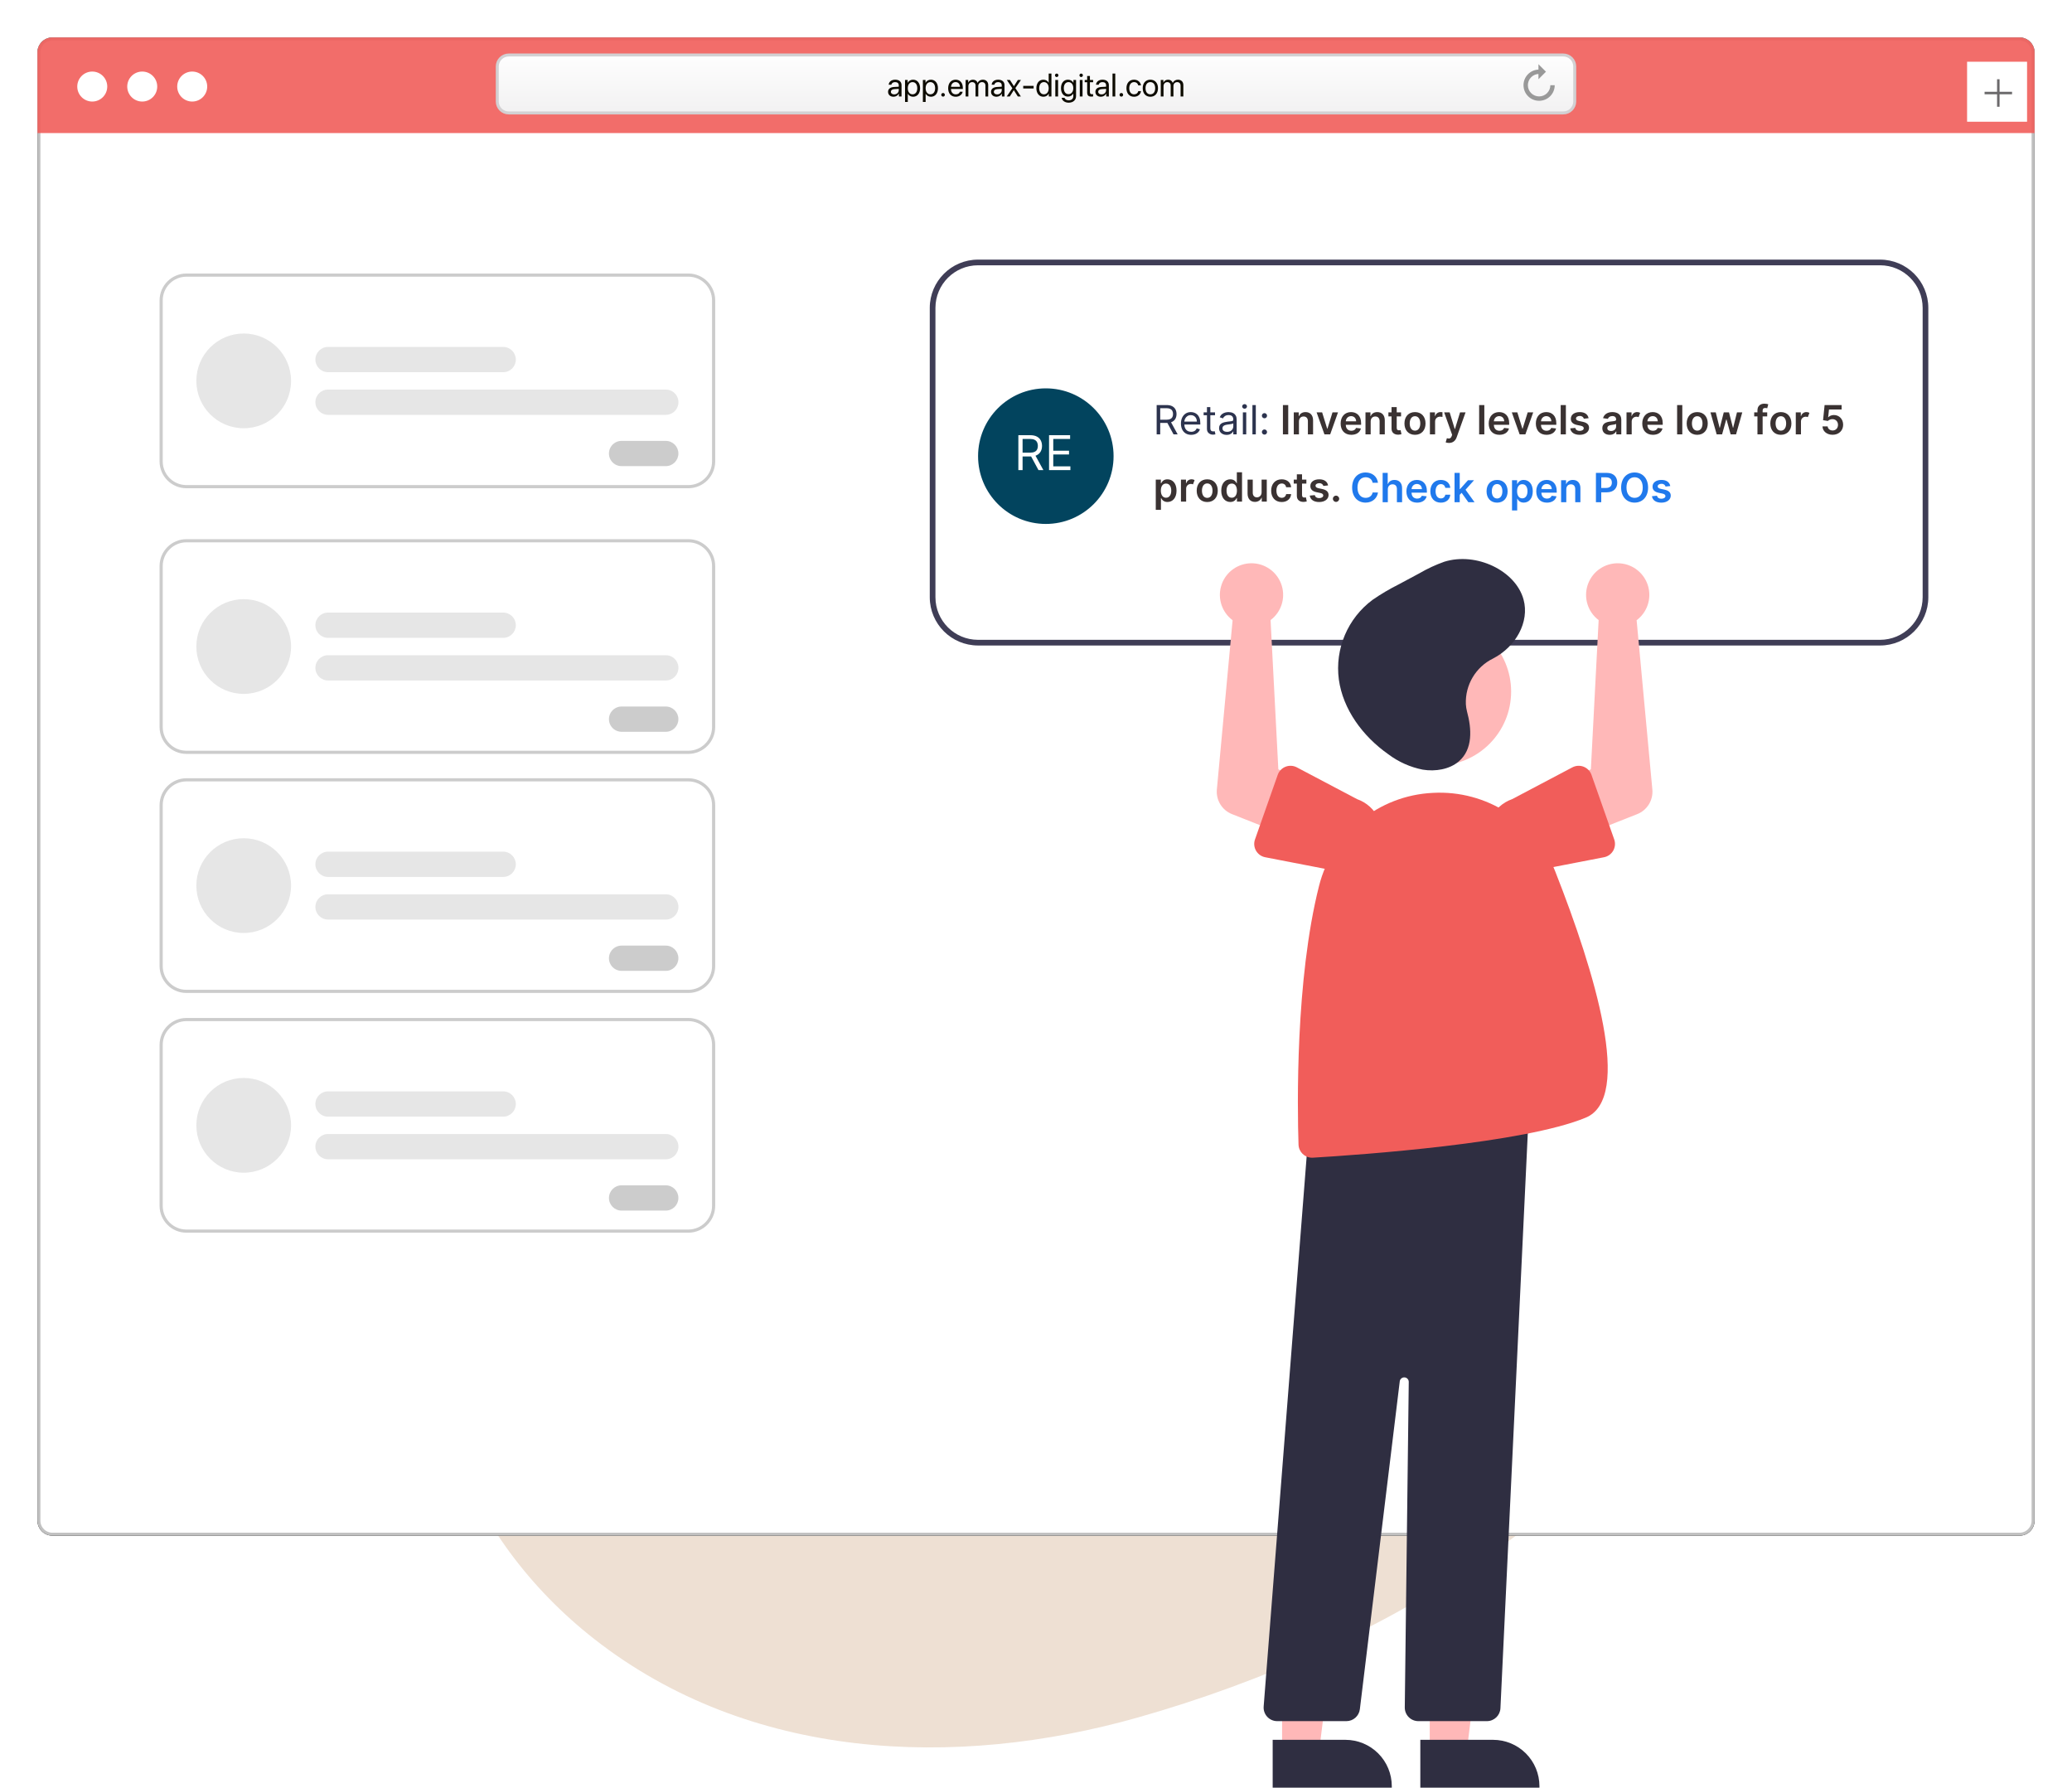 <?xml version="1.0" encoding="UTF-8"?>
<svg width="830px" height="716px" viewBox="0 0 830 716" version="1.1" xmlns="http://www.w3.org/2000/svg" xmlns:xlink="http://www.w3.org/1999/xlink">
    <title>illustration_tailormade</title>
    <defs>
        <path d="M6.006,0 L793.994,0 C797.311,6.0370087e-14 800,2.689 800,6.006 L800,594.059 C800,597.376 797.311,600.065 793.994,600.065 L6.006,600.065 C2.689,600.065 4.06213648e-16,597.376 0,594.059 L0,6.006 C-4.06213648e-16,2.689 2.689,-2.78857948e-16 6.006,0 Z" id="path-1"></path>
        <filter x="-2.8%" y="-3.7%" width="105.6%" height="107.5%" filterUnits="objectBoundingBox" id="filter-2">
            <feMorphology radius="1" operator="dilate" in="SourceAlpha" result="shadowSpreadOuter1"></feMorphology>
            <feOffset dx="0" dy="0" in="shadowSpreadOuter1" result="shadowOffsetOuter1"></feOffset>
            <feGaussianBlur stdDeviation="6.5" in="shadowOffsetOuter1" result="shadowBlurOuter1"></feGaussianBlur>
            <feComposite in="shadowBlurOuter1" in2="SourceAlpha" operator="out" result="shadowBlurOuter1"></feComposite>
            <feColorMatrix values="0 0 0 0 0.248   0 0 0 0 0.248   0 0 0 0 0.248  0 0 0 0.234 0" type="matrix" in="shadowBlurOuter1"></feColorMatrix>
        </filter>
        <linearGradient x1="50%" y1="0%" x2="50%" y2="100%" id="linearGradient-3">
            <stop stop-color="#FEFEFE" offset="0%"></stop>
            <stop stop-color="#F2F1F2" offset="100%"></stop>
        </linearGradient>
        <path d="M4.004,0 L426.421,0 C428.633,-3.18310192e-14 430.425,1.793 430.425,4.004 L430.425,18.018 C430.425,20.229 428.633,22.022 426.421,22.022 L4.004,22.022 C1.793,22.022 -1.50554774e-15,20.229 0,18.018 L0,4.004 C-2.70809098e-16,1.793 1.793,4.06213648e-16 4.004,0 Z" id="path-4"></path>
        <filter x="-0.3%" y="-5.4%" width="100.6%" height="110.8%" filterUnits="objectBoundingBox" id="filter-5">
            <feMorphology radius="1.187" operator="dilate" in="SourceAlpha" result="shadowSpreadOuter1"></feMorphology>
            <feOffset dx="0" dy="0" in="shadowSpreadOuter1" result="shadowOffsetOuter1"></feOffset>
            <feComposite in="shadowOffsetOuter1" in2="SourceAlpha" operator="out" result="shadowOffsetOuter1"></feComposite>
            <feColorMatrix values="0 0 0 0 0.651   0 0 0 0 0.643   0 0 0 0 0.651  0 0 0 1 0" type="matrix" in="shadowOffsetOuter1"></feColorMatrix>
        </filter>
    </defs>
    <g id="Page-1" stroke="none" stroke-width="1" fill="none" fill-rule="evenodd">
        <g id="illustration_tailormade" transform="translate(15, 15)">
            <path d="M652.893,282.731 C709.677,327.778 703.685,420.996 683.738,480.13 C649.208,582.498 539.543,644.91 440.844,672.872 C367.313,693.704 285.012,689.923 223.136,641.525 C170.903,600.67 145.66,536.043 162.76,471.262 C177.613,414.994 193.527,291.121 337.595,291.121 C481.663,291.121 556.482,206.246 652.893,282.731 Z" id="Fill-10-Copy-2" fill="#EEE0D3"></path>
            <g id="Browser-BG">
                <use fill="black" fill-opacity="1" filter="url(#filter-2)" xlink:href="#path-1"></use>
                <path stroke="#C1C1C1" stroke-width="1.187" d="M793.994,0.593 C795.489,0.593 796.842,1.199 797.821,2.179 C798.801,3.158 799.407,4.511 799.407,6.006 L799.407,6.006 L799.407,594.059 C799.407,595.554 798.801,596.907 797.821,597.887 C796.842,598.866 795.489,599.472 793.994,599.472 L793.994,599.472 L6.006,599.472 C4.511,599.472 3.158,598.866 2.179,597.887 C1.199,596.907 0.593,595.554 0.593,594.059 L0.593,594.059 L0.593,6.006 C0.593,4.511 1.199,3.158 2.179,2.179 C3.158,1.199 4.511,0.593 6.006,0.593 L6.006,0.593 Z" stroke-linejoin="square" fill="#FFFFFF" fill-rule="evenodd"></path>
            </g>
            <g id="Menu">
                <path d="M6.006,0 L793.994,0 C797.311,-6.09320471e-16 800,2.689 800,6.006 L800,38.298 L800,38.298 L0,38.298 L0,6.006 C-4.06213648e-16,2.689 2.689,6.09320471e-16 6.006,0 Z" id="Address-Bar-BG" fill="#F15D5A" opacity="0.896"></path>
                <rect id="New-Tab-BG" fill="#FFFFFF" x="772.973" y="9.725" width="24.024" height="24.024"></rect>
                <path d="M784.985,16.749 L785.986,16.749 L785.986,21.754 L790.991,21.754 L790.991,22.755 L785.986,22.755 L785.986,27.76 L784.985,27.76 L784.985,22.755 L779.98,22.755 L779.98,21.754 C783.32,21.722 784.989,21.722 784.985,21.754 C784.984,21.755 784.984,20.087 784.985,16.749 Z" id="New-Tab-Icon" fill="#6B696B"></path>
                <g id="Address-Bar" transform="translate(184.787, 7.621)">
                    <g id="Address-Bar-BG">
                        <use fill="black" fill-opacity="1" filter="url(#filter-5)" xlink:href="#path-4"></use>
                        <path stroke="#D2D0D2" stroke-width="1.187" d="M426.421,-0.593 C427.691,-0.593 428.84,-0.079 429.672,0.753 C430.504,1.585 431.019,2.734 431.019,4.004 L431.019,4.004 L431.019,18.018 C431.019,19.287 430.504,20.437 429.672,21.269 C428.84,22.101 427.691,22.615 426.421,22.615 L426.421,22.615 L4.004,22.615 C2.734,22.615 1.585,22.101 0.753,21.269 C-0.079,20.437 -0.593,19.287 -0.593,18.018 L-0.593,18.018 L-0.593,4.004 C-0.593,2.734 -0.079,1.585 0.753,0.753 C1.585,-0.079 2.734,-0.593 4.004,-0.593 L4.004,-0.593 Z" fill="url(#linearGradient-3)" fill-rule="evenodd"></path>
                    </g>
                    <path d="M158.151,16.13 C159.041,16.13 159.879,15.635 160.273,14.878 L160.299,14.878 L160.299,16.016 L161.347,16.016 L161.347,11.447 C161.347,10.132 160.369,9.293 158.818,9.293 C157.255,9.293 156.277,10.17 156.2,11.314 L157.268,11.314 C157.408,10.666 157.941,10.266 158.793,10.266 C159.708,10.266 160.242,10.748 160.242,11.555 L160.242,12.108 L158.348,12.216 C156.823,12.305 155.953,13.017 155.953,14.148 C155.953,15.336 156.836,16.13 158.151,16.13 Z M158.399,15.19 C157.605,15.19 157.077,14.777 157.077,14.148 C157.077,13.525 157.586,13.131 158.475,13.074 L160.242,12.966 L160.242,13.506 C160.242,14.459 159.441,15.19 158.399,15.19 Z M163.857,18.221 L163.857,14.942 L163.882,14.942 C164.276,15.666 165.039,16.13 165.986,16.13 C167.65,16.13 168.788,14.783 168.788,12.712 C168.788,10.64 167.644,9.293 165.96,9.293 C165.001,9.293 164.232,9.783 163.825,10.526 L163.8,10.526 L163.8,9.408 L162.751,9.408 L162.751,18.221 L163.857,18.221 Z M165.744,15.158 C164.613,15.158 163.851,14.186 163.851,12.712 C163.851,11.244 164.613,10.266 165.744,10.266 C166.92,10.266 167.657,11.219 167.657,12.712 C167.657,14.211 166.92,15.158 165.744,15.158 Z M171.005,18.221 L171.005,14.942 L171.031,14.942 C171.425,15.666 172.187,16.13 173.134,16.13 C174.798,16.13 175.936,14.783 175.936,12.712 C175.936,10.64 174.792,9.293 173.108,9.293 C172.149,9.293 171.38,9.783 170.973,10.526 L170.948,10.526 L170.948,9.408 L169.9,9.408 L169.9,18.221 L171.005,18.221 Z M172.892,15.158 C171.761,15.158 170.999,14.186 170.999,12.712 C170.999,11.244 171.761,10.266 172.892,10.266 C174.068,10.266 174.805,11.219 174.805,12.712 C174.805,14.211 174.068,15.158 172.892,15.158 Z M177.982,16.079 C178.388,16.079 178.706,15.762 178.706,15.355 C178.706,14.948 178.388,14.631 177.982,14.631 C177.575,14.631 177.257,14.948 177.257,15.355 C177.257,15.762 177.575,16.079 177.982,16.079 Z M183.071,16.13 C184.514,16.13 185.632,15.279 185.823,14.122 L184.736,14.122 C184.552,14.745 183.935,15.171 183.097,15.171 C181.909,15.171 181.165,14.338 181.165,13.074 L181.165,13.01 L185.905,13.01 L185.905,12.591 C185.905,10.59 184.806,9.293 183.02,9.293 C181.197,9.293 180.028,10.685 180.028,12.737 C180.028,14.815 181.178,16.13 183.071,16.13 Z M184.761,12.146 L181.171,12.146 C181.241,11.047 181.966,10.253 183.001,10.253 C184.043,10.253 184.736,11.041 184.761,12.146 Z M188.123,16.016 L188.123,11.873 C188.123,10.958 188.758,10.272 189.635,10.272 C190.455,10.272 190.988,10.793 190.988,11.587 L190.988,16.016 L192.094,16.016 L192.094,11.816 C192.094,10.92 192.71,10.272 193.587,10.272 C194.458,10.272 194.959,10.806 194.959,11.708 L194.959,16.016 L196.065,16.016 L196.065,11.454 C196.065,10.145 195.22,9.293 193.911,9.293 C192.983,9.293 192.208,9.764 191.84,10.551 L191.814,10.551 C191.528,9.751 190.861,9.293 189.959,9.293 C189.069,9.293 188.396,9.764 188.085,10.462 L188.059,10.462 L188.059,9.408 L187.017,9.408 L187.017,16.016 L188.123,16.016 Z M199.401,16.13 C200.29,16.13 201.129,15.635 201.523,14.878 L201.549,14.878 L201.549,16.016 L202.597,16.016 L202.597,11.447 C202.597,10.132 201.618,9.293 200.068,9.293 C198.505,9.293 197.526,10.17 197.45,11.314 L198.518,11.314 C198.657,10.666 199.191,10.266 200.043,10.266 C200.958,10.266 201.491,10.748 201.491,11.555 L201.491,12.108 L199.598,12.216 C198.073,12.305 197.202,13.017 197.202,14.148 C197.202,15.336 198.086,16.13 199.401,16.13 Z M199.649,15.19 C198.854,15.19 198.327,14.777 198.327,14.148 C198.327,13.525 198.835,13.131 199.725,13.074 L201.491,12.966 L201.491,13.506 C201.491,14.459 200.691,15.19 199.649,15.19 Z M204.719,16.016 L206.314,13.5 L206.339,13.5 L207.922,16.016 L209.148,16.016 L206.949,12.667 L209.18,9.408 L207.947,9.408 L206.378,11.886 L206.352,11.886 L204.764,9.408 L203.531,9.408 L205.742,12.712 L203.493,16.016 L204.719,16.016 Z M214.263,12.813 L214.263,11.784 L210.095,11.784 L210.095,12.813 L214.263,12.813 Z M218.189,16.13 C219.143,16.13 219.899,15.66 220.324,14.898 L220.343,14.898 L220.343,16.016 L221.398,16.016 L221.398,6.847 L220.293,6.847 L220.293,10.482 L220.267,10.482 C219.873,9.757 219.111,9.293 218.164,9.293 C216.499,9.293 215.362,10.64 215.362,12.712 C215.362,14.783 216.506,16.13 218.189,16.13 Z M218.399,15.158 C217.23,15.158 216.493,14.211 216.493,12.712 C216.493,11.219 217.23,10.266 218.399,10.266 C219.537,10.266 220.299,11.238 220.299,12.712 C220.299,14.192 219.537,15.158 218.399,15.158 Z M223.501,8.232 C223.889,8.232 224.194,7.921 224.194,7.54 C224.194,7.152 223.889,6.847 223.501,6.847 C223.12,6.847 222.809,7.152 222.809,7.54 C222.809,7.921 223.12,8.232 223.501,8.232 Z M224.054,16.016 L224.054,9.408 L222.949,9.408 L222.949,16.016 L224.054,16.016 Z M228.273,18.507 C230.097,18.507 231.26,17.458 231.26,15.882 L231.26,9.408 L230.205,9.408 L230.205,10.52 L230.186,10.52 C229.747,9.751 228.972,9.293 228.038,9.293 C226.329,9.293 225.223,10.615 225.223,12.686 C225.223,14.739 226.329,16.067 228.013,16.067 C228.94,16.067 229.722,15.596 230.129,14.878 L230.154,14.878 L230.154,15.921 C230.154,16.905 229.461,17.566 228.318,17.566 C227.492,17.566 226.837,17.166 226.621,16.562 L225.484,16.562 C225.668,17.687 226.818,18.507 228.273,18.507 Z M228.235,15.095 C227.098,15.095 226.354,14.167 226.354,12.686 C226.354,11.206 227.098,10.266 228.235,10.266 C229.385,10.266 230.154,11.231 230.154,12.686 C230.154,14.141 229.385,15.095 228.235,15.095 Z M233.305,8.232 C233.693,8.232 233.998,7.921 233.998,7.54 C233.998,7.152 233.693,6.847 233.305,6.847 C232.924,6.847 232.613,7.152 232.613,7.54 C232.613,7.921 232.924,8.232 233.305,8.232 Z M233.858,16.016 L233.858,9.408 L232.753,9.408 L232.753,16.016 L233.858,16.016 Z M237.391,16.067 C237.652,16.067 237.957,16.048 238.09,16.016 L238.09,15.088 C238.014,15.101 237.76,15.12 237.633,15.12 C237.067,15.12 236.813,14.847 236.813,14.243 L236.813,10.316 L238.096,10.316 L238.096,9.408 L236.813,9.408 L236.813,7.813 L235.707,7.813 L235.707,9.408 L234.722,9.408 L234.722,10.316 L235.707,10.316 L235.707,14.3 C235.707,15.571 236.177,16.067 237.391,16.067 Z M241.203,16.13 C242.093,16.13 242.932,15.635 243.326,14.878 L243.351,14.878 L243.351,16.016 L244.399,16.016 L244.399,11.447 C244.399,10.132 243.421,9.293 241.871,9.293 C240.308,9.293 239.329,10.17 239.253,11.314 L240.32,11.314 C240.46,10.666 240.994,10.266 241.845,10.266 C242.76,10.266 243.294,10.748 243.294,11.555 L243.294,12.108 L241.4,12.216 C239.875,12.305 239.005,13.017 239.005,14.148 C239.005,15.336 239.888,16.13 241.203,16.13 Z M241.451,15.19 C240.657,15.19 240.13,14.777 240.13,14.148 C240.13,13.525 240.638,13.131 241.527,13.074 L243.294,12.966 L243.294,13.506 C243.294,14.459 242.493,15.19 241.451,15.19 Z M246.966,16.016 L246.966,6.847 L245.861,6.847 L245.861,16.016 L246.966,16.016 Z M249.394,16.079 C249.8,16.079 250.118,15.762 250.118,15.355 C250.118,14.948 249.8,14.631 249.394,14.631 C248.987,14.631 248.669,14.948 248.669,15.355 C248.669,15.762 248.987,16.079 249.394,16.079 Z M254.49,16.13 C255.989,16.13 257.095,15.203 257.266,13.887 L256.18,13.887 C255.989,14.681 255.398,15.158 254.496,15.158 C253.352,15.158 252.564,14.249 252.564,12.712 C252.564,11.212 253.339,10.266 254.483,10.266 C255.455,10.266 256.014,10.856 256.173,11.574 L257.253,11.574 C257.114,10.386 256.129,9.293 254.477,9.293 C252.653,9.293 251.44,10.628 251.44,12.712 C251.44,14.84 252.66,16.13 254.49,16.13 Z M261.021,16.13 C262.845,16.13 264.078,14.815 264.078,12.712 C264.078,10.602 262.845,9.293 261.021,9.293 C259.191,9.293 257.959,10.602 257.959,12.712 C257.959,14.815 259.191,16.13 261.021,16.13 Z M261.021,15.158 C259.852,15.158 259.083,14.268 259.083,12.712 C259.083,11.155 259.852,10.266 261.021,10.266 C262.19,10.266 262.953,11.155 262.953,12.712 C262.953,14.268 262.19,15.158 261.021,15.158 Z M266.295,16.016 L266.295,11.873 C266.295,10.958 266.931,10.272 267.807,10.272 C268.627,10.272 269.161,10.793 269.161,11.587 L269.161,16.016 L270.266,16.016 L270.266,11.816 C270.266,10.92 270.883,10.272 271.76,10.272 C272.63,10.272 273.132,10.806 273.132,11.708 L273.132,16.016 L274.238,16.016 L274.238,11.454 C274.238,10.145 273.392,9.293 272.084,9.293 C271.156,9.293 270.381,9.764 270.012,10.551 L269.987,10.551 C269.701,9.751 269.034,9.293 268.131,9.293 C267.242,9.293 266.568,9.764 266.257,10.462 L266.232,10.462 L266.232,9.408 L265.19,9.408 L265.19,16.016 L266.295,16.016 Z" id="app.emax-digital.com" fill="#0D0B00" fill-rule="nonzero"></path>
                    <path d="M421.053,7.069 C419.939,6.044 418.453,5.417 416.824,5.417 C413.374,5.417 410.568,8.224 410.568,11.674 C410.568,15.123 413.374,17.93 416.824,17.93 C418.546,17.93 420.108,17.23 421.24,16.101 L420.002,14.863 C419.187,15.675 418.063,16.178 416.824,16.178 C414.34,16.178 412.319,14.157 412.319,11.674 C412.319,9.19 414.34,7.169 416.824,7.169 C417.971,7.169 419.018,7.6 419.814,8.308 L418.325,9.797 L420.917,9.797 L422.58,9.797 L422.58,9.223 L422.58,5.543 L421.053,7.069 Z" id="Reload-Icon" fill="#999999" fill-rule="nonzero" transform="translate(416.574, 11.674) rotate(-45) translate(-416.574, -11.674) "></path>
                </g>
                <circle id="Fullscreen-Icon" fill="#FFFFFF" cx="61.996" cy="19.666" r="6.006"></circle>
                <circle id="Hide-Icon" fill="#FFFFFF" cx="41.976" cy="19.666" r="6.006"></circle>
                <circle id="Close-Icon" fill="#FFFFFF" cx="21.956" cy="19.666" r="6.006"></circle>
            </g>
            <g id="Group-15" transform="translate(48.921, 88.98)">
                <g id="Group-17" transform="translate(308.525, 0)">
                    <path d="M380.682,154.554 L19.318,154.554 C8.654,154.542 0.012,145.899 0,135.234 L0,19.319 C0.012,8.654 8.654,0.012 19.318,0 L380.682,0 C391.346,0.012 399.988,8.654 400,19.319 L400,135.234 C399.988,145.899 391.346,154.542 380.682,154.554 L380.682,154.554 Z" id="Path" fill="#FFFFFF" fill-rule="nonzero"></path>
                    <ellipse id="Oval" stroke="#02445E" stroke-width="1.539" fill="#02445E" cx="46.49" cy="78.715" rx="26.37" ry="26.383"></ellipse>
                    <g id="Retail:-Inventory-le" transform="translate(90.53, 57.696)" fill-rule="nonzero">
                        <path d="M1.778,12.3 L1.778,7.71 L4.348,7.71 C4.449,7.71 4.548,7.708 4.646,7.705 L4.646,7.705 L7.125,12.3 L8.777,12.3 L6.121,7.453 L6.177,7.434 C6.25,7.408 6.321,7.38 6.39,7.35 L6.591,7.254 C7.176,6.95 7.61,6.53 7.893,5.995 C8.176,5.459 8.318,4.846 8.318,4.153 C8.318,3.461 8.176,2.844 7.893,2.3 C7.61,1.757 7.174,1.33 6.585,1.018 C5.996,0.707 5.243,0.551 4.325,0.551 L4.325,0.551 L0.356,0.551 L0.356,12.3 L1.778,12.3 Z M1.778,1.813 L4.279,1.813 C4.914,1.813 5.425,1.909 5.811,2.103 C6.197,2.296 6.478,2.568 6.654,2.92 C6.83,3.272 6.918,3.683 6.918,4.153 C6.918,4.624 6.831,5.028 6.657,5.367 C6.483,5.705 6.204,5.966 5.82,6.15 C5.435,6.333 4.93,6.425 4.302,6.425 L4.302,6.425 L1.778,6.425 L1.778,1.813 Z M14.192,12.483 C14.789,12.483 15.326,12.39 15.804,12.205 C16.282,12.019 16.683,11.759 17.009,11.425 C17.334,11.09 17.565,10.701 17.703,10.257 L17.703,10.257 L16.395,9.89 C16.28,10.196 16.118,10.451 15.907,10.656 C15.697,10.861 15.447,11.014 15.159,11.115 C14.87,11.216 14.548,11.267 14.192,11.267 C13.645,11.267 13.165,11.147 12.752,10.908 C12.339,10.669 12.017,10.319 11.786,9.859 C11.554,9.398 11.438,8.835 11.438,8.169 L11.442,8.353 L17.84,8.353 L17.84,7.779 C17.84,6.957 17.731,6.265 17.513,5.702 C17.295,5.14 17.003,4.688 16.636,4.346 C16.269,4.003 15.861,3.756 15.414,3.603 C14.966,3.45 14.513,3.373 14.054,3.373 C13.259,3.373 12.564,3.567 11.969,3.955 C11.374,4.344 10.912,4.883 10.581,5.573 C10.25,6.264 10.085,7.06 10.085,7.963 C10.085,8.865 10.25,9.656 10.581,10.335 C10.912,11.014 11.384,11.541 11.998,11.918 C12.612,12.295 13.343,12.483 14.192,12.483 Z M11.445,7.183 C11.471,6.774 11.574,6.387 11.754,6.024 C11.964,5.599 12.265,5.254 12.657,4.988 C13.049,4.722 13.515,4.589 14.054,4.589 C14.544,4.589 14.969,4.702 15.331,4.928 C15.692,5.154 15.971,5.461 16.168,5.851 C16.365,6.242 16.464,6.685 16.464,7.182 L16.464,7.182 L11.445,7.183 Z M22.888,12.414 C23.141,12.414 23.349,12.396 23.514,12.36 C23.678,12.323 23.806,12.288 23.898,12.254 L23.898,12.254 L23.623,11.037 C23.565,11.049 23.489,11.063 23.393,11.081 C23.298,11.098 23.175,11.106 23.026,11.106 C22.827,11.106 22.639,11.075 22.461,11.012 C22.283,10.949 22.138,10.822 22.025,10.633 C21.912,10.444 21.856,10.158 21.856,9.775 L21.856,9.775 L21.855,4.636 L23.737,4.635 L23.737,3.488 L21.855,3.489 L21.856,1.377 L20.502,1.377 L20.502,3.489 L19.171,3.488 L19.171,4.635 L20.502,4.636 L20.502,10.143 C20.502,10.591 20.594,10.972 20.777,11.286 L20.861,11.416 C21.1,11.753 21.402,12.003 21.767,12.168 C22.132,12.332 22.506,12.414 22.888,12.414 Z M28.372,12.506 C28.885,12.506 29.319,12.43 29.675,12.277 C30.03,12.124 30.315,11.938 30.529,11.72 C30.744,11.502 30.896,11.298 30.988,11.106 L30.988,11.106 L31.057,11.106 L31.057,12.3 L32.411,12.3 L32.411,6.494 C32.411,5.794 32.296,5.236 32.067,4.819 C31.837,4.402 31.549,4.09 31.203,3.884 C30.857,3.677 30.5,3.541 30.131,3.474 C29.762,3.407 29.436,3.373 29.153,3.373 C28.709,3.373 28.259,3.433 27.802,3.554 C27.345,3.674 26.924,3.885 26.54,4.185 C26.155,4.485 25.848,4.903 25.619,5.438 L25.619,5.438 L26.904,5.897 C27.053,5.576 27.311,5.274 27.678,4.991 C28.045,4.708 28.552,4.566 29.199,4.566 C29.822,4.566 30.287,4.723 30.595,5.037 C30.903,5.35 31.057,5.79 31.057,6.356 L31.057,6.356 L31.057,6.402 C31.057,6.62 30.98,6.773 30.825,6.861 C30.67,6.949 30.425,7.011 30.091,7.048 C29.756,7.084 29.321,7.137 28.785,7.205 C28.376,7.259 27.97,7.331 27.566,7.42 C27.163,7.51 26.795,7.645 26.462,7.825 C26.13,8.005 25.864,8.252 25.665,8.568 C25.466,8.883 25.367,9.294 25.367,9.798 C25.367,10.372 25.5,10.861 25.768,11.264 C26.036,11.668 26.397,11.975 26.852,12.188 C27.307,12.4 27.814,12.506 28.372,12.506 Z M28.579,11.29 C28.04,11.29 27.595,11.17 27.245,10.931 C26.895,10.692 26.72,10.338 26.72,9.867 C26.72,9.523 26.813,9.25 26.999,9.05 C27.184,8.849 27.429,8.698 27.733,8.597 C28.037,8.495 28.365,8.422 28.717,8.376 C28.862,8.357 29.052,8.333 29.287,8.304 C29.523,8.275 29.765,8.241 30.016,8.201 C30.266,8.161 30.488,8.113 30.681,8.057 C30.875,8.002 31,7.94 31.057,7.871 L31.057,7.871 L31.057,9.11 C31.057,9.477 30.962,9.827 30.773,10.16 C30.584,10.493 30.305,10.764 29.936,10.974 C29.567,11.185 29.114,11.29 28.579,11.29 Z M35.577,2.019 C35.841,2.019 36.068,1.929 36.257,1.75 C36.447,1.57 36.541,1.354 36.541,1.101 C36.541,0.849 36.447,0.633 36.257,0.453 C36.068,0.273 35.841,0.184 35.577,0.184 C35.314,0.184 35.087,0.273 34.898,0.453 C34.708,0.633 34.614,0.849 34.614,1.101 C34.614,1.354 34.708,1.57 34.898,1.75 C35.087,1.929 35.314,2.019 35.577,2.019 Z M36.243,12.3 L36.243,3.488 L34.889,3.488 L34.889,12.3 L36.243,12.3 Z M40.075,12.3 L40.075,0.551 L38.721,0.551 L38.721,12.3 L40.075,12.3 Z M43.54,5.851 C43.731,5.851 43.904,5.805 44.059,5.711 C44.214,5.617 44.338,5.492 44.432,5.335 C44.525,5.178 44.572,5.006 44.572,4.819 C44.572,4.536 44.471,4.293 44.268,4.09 C44.065,3.888 43.823,3.786 43.54,3.786 C43.257,3.786 43.014,3.888 42.811,4.09 C42.608,4.293 42.507,4.536 42.507,4.819 C42.507,5.102 42.608,5.345 42.811,5.547 C43.014,5.75 43.257,5.851 43.54,5.851 Z M43.54,12.391 C43.731,12.391 43.904,12.345 44.059,12.251 C44.214,12.157 44.338,12.032 44.432,11.875 C44.525,11.718 44.572,11.546 44.572,11.359 C44.572,11.076 44.471,10.833 44.268,10.63 C44.065,10.427 43.823,10.326 43.54,10.326 C43.257,10.326 43.014,10.427 42.811,10.63 C42.608,10.833 42.507,11.076 42.507,11.359 C42.507,11.642 42.608,11.885 42.811,12.087 C43.014,12.29 43.257,12.391 43.54,12.391 Z" id="Retail:" fill="#2C334E"></path>
                        <path d="M53.062,12.3 L53.062,0.551 L50.934,0.551 L50.934,12.3 L53.062,12.3 Z M57.359,12.3 L57.359,7.137 C57.359,5.863 58.127,5.129 59.223,5.129 C60.296,5.129 60.938,5.834 60.938,7.01 L60.938,12.3 L63.015,12.3 L63.015,6.689 C63.021,4.578 61.816,3.373 59.997,3.373 C58.678,3.373 57.772,4.004 57.37,4.985 L57.267,4.985 L57.267,3.488 L55.282,3.488 L55.282,12.3 L57.359,12.3 Z M69.864,12.3 L73.002,3.488 L70.793,3.488 L68.763,10.034 L68.671,10.034 L66.646,3.488 L64.432,3.488 L67.57,12.3 L69.864,12.3 Z M78.337,12.472 C80.391,12.472 81.802,11.468 82.169,9.936 L80.23,9.718 C79.949,10.464 79.26,10.854 78.366,10.854 C77.023,10.854 76.134,9.97 76.117,8.462 L82.255,8.462 L82.255,7.825 C82.255,4.733 80.396,3.373 78.228,3.373 C75.704,3.373 74.058,5.226 74.058,7.945 C74.058,10.711 75.681,12.472 78.337,12.472 Z M80.264,7.062 L76.123,7.062 C76.186,5.938 77.018,4.991 78.257,4.991 C79.45,4.991 80.253,5.863 80.264,7.062 Z M86.087,12.3 L86.087,7.137 C86.087,5.863 86.856,5.129 87.951,5.129 C89.024,5.129 89.666,5.834 89.666,7.01 L89.666,12.3 L91.743,12.3 L91.743,6.689 C91.749,4.578 90.544,3.373 88.726,3.373 C87.406,3.373 86.5,4.004 86.098,4.985 L85.995,4.985 L85.995,3.488 L84.01,3.488 L84.01,12.3 L86.087,12.3 Z M97.198,12.42 C97.789,12.403 98.196,12.288 98.42,12.214 L98.07,10.59 C97.956,10.619 97.72,10.67 97.462,10.67 C96.94,10.67 96.521,10.487 96.521,9.649 L96.521,5.094 L98.26,5.094 L98.26,3.488 L96.521,3.488 L96.521,1.377 L94.445,1.377 L94.445,3.488 L93.194,3.488 L93.194,5.094 L94.445,5.094 L94.445,9.993 C94.433,11.651 95.638,12.466 97.198,12.42 Z M103.841,12.472 C106.423,12.472 108.063,10.653 108.063,7.928 C108.063,5.197 106.423,3.373 103.841,3.373 C101.26,3.373 99.619,5.197 99.619,7.928 C99.619,10.653 101.26,12.472 103.841,12.472 Z M103.853,10.808 C102.424,10.808 101.724,9.534 101.724,7.922 C101.724,6.31 102.424,5.02 103.853,5.02 C105.258,5.02 105.958,6.31 105.958,7.922 C105.958,9.534 105.258,10.808 103.853,10.808 Z M111.895,12.3 L111.895,7.119 C111.895,6.001 112.738,5.209 113.88,5.209 C114.23,5.209 114.666,5.272 114.844,5.329 L114.844,3.419 C114.654,3.385 114.327,3.362 114.098,3.362 C113.088,3.362 112.245,3.935 111.924,4.957 L111.832,4.957 L111.832,3.488 L109.819,3.488 L109.819,12.3 L111.895,12.3 Z M117.442,15.73 C119.048,15.73 120.047,14.835 120.54,13.447 L124.097,3.488 L121.888,3.488 L119.852,10.143 L119.76,10.143 L117.729,3.488 L115.526,3.488 L118.721,12.483 L118.515,13.045 C118.125,14.015 117.523,14.095 116.616,13.831 L116.134,15.495 C116.37,15.592 116.834,15.73 117.442,15.73 Z M131.617,12.3 L131.617,0.551 L129.54,0.551 L129.54,12.3 L131.617,12.3 Z M137.652,12.472 C139.705,12.472 141.117,11.468 141.484,9.936 L139.545,9.718 C139.264,10.464 138.575,10.854 137.68,10.854 C136.338,10.854 135.449,9.97 135.432,8.462 L141.57,8.462 L141.57,7.825 C141.57,4.733 139.711,3.373 137.543,3.373 C135.019,3.373 133.372,5.226 133.372,7.945 C133.372,10.711 134.996,12.472 137.652,12.472 Z M139.579,7.062 L135.437,7.062 C135.501,5.938 136.332,4.991 137.571,4.991 C138.765,4.991 139.568,5.863 139.579,7.062 Z M148.058,12.3 L151.196,3.488 L148.987,3.488 L146.956,10.034 L146.864,10.034 L144.84,3.488 L142.625,3.488 L145.763,12.3 L148.058,12.3 Z M156.53,12.472 C158.584,12.472 159.995,11.468 160.362,9.936 L158.423,9.718 C158.142,10.464 157.454,10.854 156.559,10.854 C155.217,10.854 154.328,9.97 154.31,8.462 L160.448,8.462 L160.448,7.825 C160.448,4.733 158.59,3.373 156.421,3.373 C153.897,3.373 152.251,5.226 152.251,7.945 C152.251,10.711 153.874,12.472 156.53,12.472 Z M158.458,7.062 L154.316,7.062 C154.379,5.938 155.211,4.991 156.45,4.991 C157.643,4.991 158.446,5.863 158.458,7.062 Z M164.28,12.3 L164.28,0.551 L162.204,0.551 L162.204,12.3 L164.28,12.3 Z M169.805,12.472 C172.007,12.472 173.562,11.33 173.568,9.661 C173.562,8.404 172.753,7.636 171.09,7.274 L169.587,6.953 C168.692,6.752 168.336,6.442 168.342,5.932 C168.336,5.335 168.996,4.922 169.862,4.922 C170.82,4.922 171.325,5.444 171.485,6.024 L173.378,5.817 C173.092,4.326 171.898,3.373 169.833,3.373 C167.711,3.373 166.265,4.417 166.271,6.047 C166.265,7.332 167.057,8.181 168.749,8.531 L170.252,8.846 C171.061,9.024 171.439,9.351 171.439,9.85 C171.439,10.452 170.785,10.906 169.799,10.906 C168.847,10.906 168.227,10.493 168.049,9.701 L166.024,9.896 C166.282,11.514 167.642,12.472 169.805,12.472 Z M181.828,12.477 C183.211,12.477 184.037,11.829 184.415,11.089 L184.484,11.089 L184.484,12.3 L186.48,12.3 L186.48,6.402 C186.48,4.073 184.582,3.373 182.901,3.373 C181.048,3.373 179.625,4.199 179.166,5.806 L181.105,6.081 C181.312,5.479 181.897,4.962 182.912,4.962 C183.876,4.962 184.404,5.456 184.404,6.322 L184.404,6.356 C184.404,6.953 183.779,6.982 182.224,7.148 C180.514,7.332 178.88,7.842 178.88,9.827 C178.88,11.56 180.147,12.477 181.828,12.477 Z M182.367,10.951 C181.501,10.951 180.882,10.556 180.882,9.793 C180.882,8.995 181.576,8.662 182.505,8.531 C183.05,8.456 184.14,8.318 184.41,8.1 L184.41,9.139 C184.41,10.12 183.618,10.951 182.367,10.951 Z M190.651,12.3 L190.651,7.119 C190.651,6.006 191.488,5.22 192.572,5.22 C192.911,5.22 193.169,5.301 193.393,5.404 L194.035,3.683 C193.726,3.488 193.33,3.362 192.854,3.362 C191.838,3.362 191.001,3.935 190.679,4.957 L190.588,4.957 L190.588,3.488 L188.574,3.488 L188.574,12.3 L190.651,12.3 Z M199.158,12.472 C201.212,12.472 202.623,11.468 202.99,9.936 L201.051,9.718 C200.77,10.464 200.082,10.854 199.187,10.854 C197.844,10.854 196.955,9.97 196.938,8.462 L203.076,8.462 L203.076,7.825 C203.076,4.733 201.217,3.373 199.049,3.373 C196.525,3.373 194.879,5.226 194.879,7.945 C194.879,10.711 196.502,12.472 199.158,12.472 Z M201.085,7.062 L196.944,7.062 C197.007,5.938 197.839,4.991 199.078,4.991 C200.271,4.991 201.074,5.863 201.085,7.062 Z M210.918,12.3 L210.918,0.551 L208.841,0.551 L208.841,12.3 L210.918,12.3 Z M216.895,12.472 C219.476,12.472 221.117,10.653 221.117,7.928 C221.117,5.197 219.476,3.373 216.895,3.373 C214.314,3.373 212.673,5.197 212.673,7.928 C212.673,10.653 214.314,12.472 216.895,12.472 Z M216.906,10.808 C215.478,10.808 214.778,9.534 214.778,7.922 C214.778,6.31 215.478,5.02 216.906,5.02 C218.312,5.02 219.012,6.31 219.012,7.922 C219.012,9.534 218.312,10.808 216.906,10.808 Z M226.859,12.3 L228.511,6.345 L228.632,6.345 L230.284,12.3 L232.447,12.3 L234.942,3.488 L232.819,3.488 L231.293,9.649 L231.207,9.649 L229.624,3.488 L227.53,3.488 L225.947,9.684 L225.867,9.684 L224.318,3.488 L222.201,3.488 L224.691,12.3 L226.859,12.3 Z M243.099,12.3 L243.099,5.094 L244.929,5.094 L244.929,3.488 L243.099,3.488 L243.099,2.794 C243.099,2.105 243.386,1.721 244.16,1.721 C244.487,1.721 244.763,1.796 244.935,1.847 L245.354,0.241 C245.084,0.149 244.493,0 243.776,0 C242.244,0 241.023,0.878 241.023,2.656 L241.023,3.488 L239.72,3.488 L239.72,5.094 L241.023,5.094 L241.023,12.3 L243.099,12.3 Z M250.402,12.472 C252.983,12.472 254.624,10.653 254.624,7.928 C254.624,5.197 252.983,3.373 250.402,3.373 C247.82,3.373 246.18,5.197 246.18,7.928 C246.18,10.653 247.82,12.472 250.402,12.472 Z M250.413,10.808 C248.985,10.808 248.285,9.534 248.285,7.922 C248.285,6.31 248.985,5.02 250.413,5.02 C251.819,5.02 252.518,6.31 252.518,7.922 C252.518,9.534 251.819,10.808 250.413,10.808 Z M258.456,12.3 L258.456,7.119 C258.456,6.006 259.293,5.22 260.377,5.22 C260.716,5.22 260.974,5.301 261.198,5.404 L261.84,3.683 C261.53,3.488 261.134,3.362 260.658,3.362 C259.643,3.362 258.806,3.935 258.484,4.957 L258.392,4.957 L258.392,3.488 L256.379,3.488 L256.379,12.3 L258.456,12.3 Z M271.133,12.46 C273.617,12.46 275.349,10.774 275.349,8.439 C275.349,6.178 273.778,4.549 271.644,4.549 C270.691,4.549 269.848,4.928 269.412,5.444 L269.343,5.444 L269.682,2.329 L274.736,2.329 L274.736,0.551 L267.921,0.551 L267.307,6.609 L269.229,6.924 C269.624,6.488 270.37,6.196 271.076,6.201 C272.366,6.207 273.296,7.159 273.29,8.49 C273.296,9.804 272.389,10.739 271.133,10.739 C270.072,10.739 269.217,10.068 269.143,9.104 L267.077,9.104 C267.135,11.055 268.839,12.46 271.133,12.46 Z M2.077,42.528 L2.077,37.836 L2.163,37.836 C2.49,38.478 3.172,39.379 4.687,39.379 C6.763,39.379 8.318,37.733 8.318,34.83 C8.318,31.892 6.717,30.298 4.681,30.298 C3.126,30.298 2.478,31.233 2.163,31.87 L2.042,31.87 L2.042,30.412 L0,30.412 L0,42.528 L2.077,42.528 Z M4.107,37.675 C2.782,37.675 2.036,36.528 2.036,34.818 C2.036,33.109 2.771,32.001 4.107,32.001 C5.49,32.001 6.201,33.178 6.201,34.818 C6.201,36.47 5.478,37.675 4.107,37.675 Z M12.167,39.224 L12.167,34.044 C12.167,32.931 13.005,32.145 14.089,32.145 C14.427,32.145 14.685,32.225 14.909,32.328 L15.552,30.607 C15.242,30.412 14.846,30.286 14.37,30.286 C13.354,30.286 12.517,30.86 12.196,31.881 L12.104,31.881 L12.104,30.412 L10.09,30.412 L10.09,39.224 L12.167,39.224 Z M20.617,39.396 C23.198,39.396 24.839,37.578 24.839,34.853 C24.839,32.122 23.198,30.298 20.617,30.298 C18.035,30.298 16.395,32.122 16.395,34.853 C16.395,37.578 18.035,39.396 20.617,39.396 Z M20.628,37.733 C19.2,37.733 18.5,36.459 18.5,34.847 C18.5,33.235 19.2,31.944 20.628,31.944 C22.034,31.944 22.734,33.235 22.734,34.847 C22.734,36.459 22.034,37.733 20.628,37.733 Z M29.864,39.379 C31.378,39.379 32.061,38.478 32.388,37.836 L32.514,37.836 L32.514,39.224 L34.556,39.224 L34.556,27.475 L32.474,27.475 L32.474,31.87 L32.388,31.87 C32.072,31.233 31.424,30.298 29.87,30.298 C27.833,30.298 26.233,31.892 26.233,34.83 C26.233,37.733 27.787,39.379 29.864,39.379 Z M30.443,37.675 C29.072,37.675 28.35,36.47 28.35,34.818 C28.35,33.178 29.061,32.001 30.443,32.001 C31.78,32.001 32.514,33.109 32.514,34.818 C32.514,36.528 31.768,37.675 30.443,37.675 Z M39.713,39.339 C41.033,39.339 41.962,38.645 42.364,37.658 L42.455,37.658 L42.455,39.224 L44.469,39.224 L44.469,30.412 L42.392,30.412 L42.392,35.518 C42.392,36.861 41.434,37.526 40.517,37.526 C39.518,37.526 38.853,36.82 38.853,35.702 L38.853,30.412 L36.776,30.412 L36.776,36.023 C36.776,38.14 37.981,39.339 39.713,39.339 Z M50.446,39.396 C52.661,39.396 54.072,38.082 54.221,36.212 L52.236,36.212 C52.058,37.159 51.376,37.704 50.464,37.704 C49.167,37.704 48.33,36.62 48.33,34.818 C48.33,33.04 49.184,31.973 50.464,31.973 C51.462,31.973 52.075,32.615 52.236,33.464 L54.221,33.464 C54.077,31.554 52.586,30.298 50.435,30.298 C47.853,30.298 46.224,32.162 46.224,34.853 C46.224,37.52 47.813,39.396 50.446,39.396 Z M59.269,39.345 C59.86,39.327 60.267,39.213 60.491,39.138 L60.141,37.515 C60.026,37.543 59.791,37.595 59.533,37.595 C59.011,37.595 58.592,37.411 58.592,36.574 L58.592,32.019 L60.33,32.019 L60.33,30.412 L58.592,30.412 L58.592,28.301 L56.515,28.301 L56.515,30.412 L55.265,30.412 L55.265,32.019 L56.515,32.019 L56.515,36.918 C56.504,38.576 57.709,39.39 59.269,39.345 Z M65.459,39.396 C67.661,39.396 69.216,38.255 69.222,36.585 C69.216,35.329 68.407,34.56 66.744,34.199 L65.241,33.877 C64.346,33.677 63.99,33.367 63.996,32.856 C63.99,32.26 64.65,31.847 65.516,31.847 C66.474,31.847 66.979,32.369 67.139,32.948 L69.032,32.742 C68.746,31.25 67.552,30.298 65.487,30.298 C63.365,30.298 61.919,31.342 61.925,32.971 C61.919,34.256 62.711,35.105 64.403,35.455 L65.906,35.771 C66.715,35.948 67.093,36.275 67.093,36.774 C67.093,37.377 66.44,37.83 65.453,37.83 C64.501,37.83 63.881,37.417 63.703,36.625 L61.678,36.82 C61.936,38.438 63.296,39.396 65.459,39.396 Z M72.216,39.35 C72.893,39.35 73.472,38.788 73.478,38.088 C73.472,37.4 72.893,36.838 72.216,36.838 C71.516,36.838 70.948,37.4 70.954,38.088 C70.948,38.788 71.516,39.35 72.216,39.35 Z" id="Inventorylevelsarelowfor5products." fill="#3A3232"></path>
                    </g>
                    <path d="M174.574,97.327 C177.368,97.327 179.22,95.52 179.547,93.277 L177.402,93.266 C177.132,94.643 176.008,95.417 174.603,95.417 C172.698,95.417 171.333,93.989 171.333,91.292 C171.333,88.642 172.687,87.168 174.608,87.168 C176.037,87.168 177.155,87.977 177.402,89.382 L179.547,89.382 C179.186,86.772 177.178,85.257 174.574,85.257 C171.505,85.257 169.193,87.495 169.193,91.292 C169.193,95.084 171.476,97.327 174.574,97.327 Z M183.488,97.167 L183.488,92.004 C183.488,90.73 184.28,89.996 185.393,89.996 C186.483,89.996 187.125,90.69 187.125,91.878 L187.125,97.167 L189.202,97.167 L189.202,91.556 C189.202,89.428 187.997,88.24 186.167,88.24 C184.813,88.24 183.953,88.854 183.546,89.852 L183.442,89.852 L183.442,85.418 L181.412,85.418 L181.412,97.167 L183.488,97.167 Z M195.214,97.339 C197.267,97.339 198.678,96.335 199.046,94.803 L197.107,94.585 C196.826,95.331 196.137,95.721 195.242,95.721 C193.9,95.721 193.011,94.838 192.994,93.329 L199.132,93.329 L199.132,92.692 C199.132,89.6 197.273,88.24 195.105,88.24 C192.581,88.24 190.934,90.093 190.934,92.813 C190.934,95.578 192.558,97.339 195.214,97.339 Z M197.141,91.929 L192.999,91.929 C193.062,90.805 193.894,89.858 195.133,89.858 C196.326,89.858 197.13,90.73 197.141,91.929 Z M204.73,97.339 C206.945,97.339 208.356,96.025 208.505,94.155 L206.52,94.155 C206.342,95.102 205.66,95.647 204.748,95.647 C203.451,95.647 202.614,94.562 202.614,92.761 C202.614,90.983 203.468,89.916 204.748,89.916 C205.746,89.916 206.36,90.558 206.52,91.407 L208.505,91.407 C208.362,89.497 206.87,88.24 204.719,88.24 C202.137,88.24 200.508,90.105 200.508,92.795 C200.508,95.463 202.097,97.339 204.73,97.339 Z M212.291,97.167 L212.291,94.207 L213.048,93.398 L215.744,97.167 L218.228,97.167 L214.614,92.159 L218.027,88.355 L215.601,88.355 L212.434,91.895 L212.291,91.895 L212.291,85.418 L210.214,85.418 L210.214,97.167 L212.291,97.167 Z M227.257,97.339 C229.839,97.339 231.479,95.52 231.479,92.795 C231.479,90.065 229.839,88.24 227.257,88.24 C224.676,88.24 223.035,90.065 223.035,92.795 C223.035,95.52 224.676,97.339 227.257,97.339 Z M227.269,95.675 C225.84,95.675 225.141,94.402 225.141,92.79 C225.141,91.178 225.84,89.887 227.269,89.887 C228.674,89.887 229.374,91.178 229.374,92.79 C229.374,94.402 228.674,95.675 227.269,95.675 Z M235.311,100.471 L235.311,95.779 L235.397,95.779 C235.724,96.421 236.407,97.322 237.921,97.322 C239.998,97.322 241.553,95.675 241.553,92.772 C241.553,89.835 239.952,88.24 237.916,88.24 C236.361,88.24 235.713,89.176 235.397,89.812 L235.277,89.812 L235.277,88.355 L233.235,88.355 L233.235,100.471 L235.311,100.471 Z M237.342,95.618 C236.017,95.618 235.271,94.471 235.271,92.761 C235.271,91.051 236.005,89.944 237.342,89.944 C238.725,89.944 239.436,91.12 239.436,92.761 C239.436,94.413 238.713,95.618 237.342,95.618 Z M247.226,97.339 C249.28,97.339 250.691,96.335 251.058,94.803 L249.119,94.585 C248.838,95.331 248.15,95.721 247.255,95.721 C245.912,95.721 245.023,94.838 245.006,93.329 L251.144,93.329 L251.144,92.692 C251.144,89.6 249.285,88.24 247.117,88.24 C244.593,88.24 242.947,90.093 242.947,92.813 C242.947,95.578 244.57,97.339 247.226,97.339 Z M249.153,91.929 L245.012,91.929 C245.075,90.805 245.907,89.858 247.146,89.858 C248.339,89.858 249.142,90.73 249.153,91.929 Z M254.976,97.167 L254.976,92.004 C254.976,90.73 255.745,89.996 256.84,89.996 C257.913,89.996 258.555,90.702 258.555,91.878 L258.555,97.167 L260.632,97.167 L260.632,91.556 C260.638,89.445 259.433,88.24 257.615,88.24 C256.295,88.24 255.389,88.872 254.987,89.852 L254.884,89.852 L254.884,88.355 L252.899,88.355 L252.899,97.167 L254.976,97.167 Z M268.979,97.167 L268.979,93.197 L271.227,93.197 C273.941,93.197 275.398,91.568 275.398,89.307 C275.398,87.064 273.958,85.418 271.256,85.418 L266.85,85.418 L266.85,97.167 L268.979,97.167 Z M270.94,91.447 L268.979,91.447 L268.979,87.196 L270.929,87.196 C272.524,87.196 273.229,88.057 273.229,89.307 C273.229,90.558 272.524,91.447 270.94,91.447 Z M282.344,97.327 C285.425,97.327 287.742,95.09 287.742,91.292 C287.742,87.495 285.425,85.257 282.344,85.257 C279.258,85.257 276.946,87.495 276.946,91.292 C276.946,95.084 279.258,97.327 282.344,97.327 Z M282.344,95.417 C280.434,95.417 279.086,93.966 279.086,91.292 C279.086,88.619 280.434,87.168 282.344,87.168 C284.26,87.168 285.603,88.619 285.603,91.292 C285.603,93.966 284.26,95.417 282.344,95.417 Z M293.06,97.339 C295.263,97.339 296.818,96.197 296.823,94.528 C296.818,93.272 296.009,92.503 294.345,92.141 L292.842,91.82 C291.947,91.619 291.592,91.31 291.597,90.799 C291.592,90.202 292.251,89.789 293.118,89.789 C294.076,89.789 294.58,90.311 294.741,90.891 L296.634,90.684 C296.347,89.193 295.154,88.24 293.089,88.24 C290.966,88.24 289.521,89.285 289.527,90.914 C289.521,92.199 290.312,93.048 292.005,93.398 L293.508,93.713 C294.316,93.891 294.695,94.218 294.695,94.717 C294.695,95.32 294.041,95.773 293.054,95.773 C292.102,95.773 291.483,95.36 291.305,94.568 L289.28,94.763 C289.538,96.381 290.898,97.339 293.06,97.339 Z" id="CheckopenPOs" fill="#2079EC" fill-rule="nonzero"></path>
                    <path d="M37.181,84.308 L37.18,78.845 L40.24,78.844 C40.349,78.844 40.455,78.842 40.559,78.839 L40.596,78.837 L43.546,84.308 L45.512,84.308 L42.351,78.537 L42.469,78.497 C42.547,78.468 42.622,78.437 42.696,78.404 L42.91,78.301 C43.607,77.939 44.124,77.439 44.461,76.802 C44.798,76.165 44.966,75.434 44.966,74.61 C44.966,73.786 44.798,73.05 44.461,72.404 C44.124,71.757 43.605,71.249 42.904,70.877 C42.202,70.506 41.306,70.321 40.213,70.321 L40.213,70.321 L35.487,70.321 L35.487,84.308 L37.181,84.308 Z M37.181,71.823 L40.158,71.823 C40.914,71.823 41.522,71.938 41.982,72.168 C42.441,72.398 42.776,72.723 42.986,73.141 C43.195,73.56 43.3,74.05 43.3,74.61 C43.3,75.17 43.196,75.651 42.989,76.054 C42.782,76.457 42.449,76.768 41.992,76.986 C41.534,77.205 40.932,77.314 40.186,77.314 L40.186,77.314 L37.18,77.315 L37.181,71.823 Z M56.33,84.308 L56.33,82.805 L49.473,82.805 L49.473,78.052 L55.783,78.052 L55.783,76.549 L49.473,76.549 L49.473,71.823 L56.22,71.823 L56.22,70.321 L47.78,70.321 L47.78,84.308 L56.33,84.308 Z" id="RE" fill="#FFFFFF" fill-rule="nonzero"></path>
                    <path d="M380.682,154.554 L19.318,154.554 C8.654,154.542 0.012,145.899 0,135.234 L0,19.319 C0.012,8.654 8.654,0.012 19.318,0 L380.682,0 C391.346,0.012 399.988,8.654 400,19.319 L400,135.234 C399.988,145.899 391.346,154.542 380.682,154.554 L380.682,154.554 Z M19.318,2.273 C9.909,2.284 2.283,9.909 2.273,19.319 L2.273,135.234 C2.283,144.644 9.909,152.27 19.318,152.281 L380.682,152.281 C390.091,152.27 397.717,144.644 397.727,135.234 L397.727,19.319 C397.717,9.909 390.091,2.284 380.682,2.273 L19.318,2.273 Z" id="Shape" fill="#3F3D56" fill-rule="nonzero"></path>
                </g>
                <path d="M266.562,259.933 L234.744,259.933 C229.723,259.933 225.653,255.863 225.653,250.842 C225.653,245.821 229.723,241.751 234.744,241.751 L266.562,241.751 C271.583,241.751 275.653,245.821 275.653,250.842 C275.653,255.863 271.583,259.933 266.562,259.933 L266.562,259.933 Z" id="Path" fill="#FFFFFF" fill-rule="nonzero"></path>
                <g id="Group-20" transform="translate(0, 5.571)" fill-rule="nonzero">
                    <path d="M211.826,86 L10.749,86 C4.815,85.993 0.007,81.184 0,75.25 L0,10.75 C0.007,4.816 4.815,0.007 10.749,0 L211.826,0 C217.76,0.007 222.569,4.816 222.576,10.75 L222.576,75.25 C222.569,81.184 217.76,85.993 211.826,86 L211.826,86 Z M10.749,1.265 C5.514,1.271 1.271,5.514 1.265,10.75 L1.265,75.25 C1.271,80.486 5.514,84.729 10.749,84.735 L211.826,84.735 C217.062,84.729 221.305,80.486 221.311,75.25 L221.311,10.75 C221.305,5.514 217.062,1.271 211.826,1.265 L10.749,1.265 Z" id="Shape" fill="#CCCCCC"></path>
                    <path d="M137.656,39.522 L67.469,39.522 C64.678,39.518 62.417,37.254 62.417,34.463 C62.417,31.672 64.678,29.408 67.469,29.404 L137.656,29.404 C140.447,29.408 142.708,31.672 142.708,34.463 C142.708,37.254 140.447,39.518 137.656,39.522 Z" id="Path" fill="#E6E6E6"></path>
                    <path d="M202.785,56.595 L67.469,56.595 C64.678,56.592 62.417,54.328 62.417,51.537 C62.417,48.745 64.678,46.482 67.469,46.478 L202.785,46.478 C204.594,46.475 206.266,47.439 207.171,49.005 C208.077,50.571 208.077,52.502 207.171,54.068 C206.266,55.634 204.594,56.598 202.785,56.595 L202.785,56.595 Z" id="Path" fill="#E6E6E6"></path>
                    <ellipse id="Oval" fill="#E6E6E6" cx="33.702" cy="43" rx="18.97" ry="18.971"></ellipse>
                    <path d="M202.777,77.147 L185.073,77.147 C183.264,77.149 181.591,76.186 180.686,74.619 C179.781,73.053 179.781,71.123 180.686,69.557 C181.591,67.99 183.264,67.027 185.073,67.029 L202.777,67.029 C205.569,67.033 207.829,69.297 207.829,72.088 C207.829,74.879 205.569,77.143 202.777,77.147 L202.777,77.147 Z" id="Path" fill="#FFFFFF"></path>
                    <path d="M202.777,77.147 L185.073,77.147 C183.264,77.149 181.591,76.186 180.686,74.619 C179.781,73.053 179.781,71.123 180.686,69.557 C181.591,67.99 183.264,67.027 185.073,67.029 L202.777,67.029 C205.569,67.033 207.829,69.297 207.829,72.088 C207.829,74.879 205.569,77.143 202.777,77.147 L202.777,77.147 Z" id="Path" fill="#CCCCCC"></path>
                </g>
                <g id="Group-20-Copy" transform="translate(0, 111.966)" fill-rule="nonzero">
                    <path d="M211.826,86 L10.749,86 C4.815,85.993 0.007,81.184 0,75.25 L0,10.75 C0.007,4.816 4.815,0.007 10.749,0 L211.826,0 C217.76,0.007 222.569,4.816 222.576,10.75 L222.576,75.25 C222.569,81.184 217.76,85.993 211.826,86 L211.826,86 Z M10.749,1.265 C5.514,1.271 1.271,5.514 1.265,10.75 L1.265,75.25 C1.271,80.486 5.514,84.729 10.749,84.735 L211.826,84.735 C217.062,84.729 221.305,80.486 221.311,75.25 L221.311,10.75 C221.305,5.514 217.062,1.271 211.826,1.265 L10.749,1.265 Z" id="Shape" fill="#CCCCCC"></path>
                    <path d="M137.656,39.522 L67.469,39.522 C64.678,39.518 62.417,37.254 62.417,34.463 C62.417,31.672 64.678,29.408 67.469,29.404 L137.656,29.404 C140.447,29.408 142.708,31.672 142.708,34.463 C142.708,37.254 140.447,39.518 137.656,39.522 Z" id="Path" fill="#E6E6E6"></path>
                    <path d="M202.785,56.595 L67.469,56.595 C64.678,56.592 62.417,54.328 62.417,51.537 C62.417,48.745 64.678,46.482 67.469,46.478 L202.785,46.478 C204.594,46.475 206.266,47.439 207.171,49.005 C208.077,50.571 208.077,52.502 207.171,54.068 C206.266,55.634 204.594,56.598 202.785,56.595 L202.785,56.595 Z" id="Path" fill="#E6E6E6"></path>
                    <ellipse id="Oval" fill="#E6E6E6" cx="33.702" cy="43" rx="18.97" ry="18.971"></ellipse>
                    <path d="M202.777,77.147 L185.073,77.147 C183.264,77.149 181.591,76.186 180.686,74.619 C179.781,73.053 179.781,71.123 180.686,69.557 C181.591,67.99 183.264,67.027 185.073,67.029 L202.777,67.029 C205.569,67.033 207.829,69.297 207.829,72.088 C207.829,74.879 205.569,77.143 202.777,77.147 L202.777,77.147 Z" id="Path" fill="#FFFFFF"></path>
                    <path d="M202.777,77.147 L185.073,77.147 C183.264,77.149 181.591,76.186 180.686,74.619 C179.781,73.053 179.781,71.123 180.686,69.557 C181.591,67.99 183.264,67.027 185.073,67.029 L202.777,67.029 C205.569,67.033 207.829,69.297 207.829,72.088 C207.829,74.879 205.569,77.143 202.777,77.147 L202.777,77.147 Z" id="Path" fill="#CCCCCC"></path>
                </g>
                <g id="Group-20-Copy-2" transform="translate(0, 207.721)" fill-rule="nonzero">
                    <path d="M211.826,86 L10.749,86 C4.815,85.993 0.007,81.184 0,75.25 L0,10.75 C0.007,4.816 4.815,0.007 10.749,0 L211.826,0 C217.76,0.007 222.569,4.816 222.576,10.75 L222.576,75.25 C222.569,81.184 217.76,85.993 211.826,86 L211.826,86 Z M10.749,1.265 C5.514,1.271 1.271,5.514 1.265,10.75 L1.265,75.25 C1.271,80.486 5.514,84.729 10.749,84.735 L211.826,84.735 C217.062,84.729 221.305,80.486 221.311,75.25 L221.311,10.75 C221.305,5.514 217.062,1.271 211.826,1.265 L10.749,1.265 Z" id="Shape" fill="#CCCCCC"></path>
                    <path d="M137.656,39.522 L67.469,39.522 C64.678,39.518 62.417,37.254 62.417,34.463 C62.417,31.672 64.678,29.408 67.469,29.404 L137.656,29.404 C140.447,29.408 142.708,31.672 142.708,34.463 C142.708,37.254 140.447,39.518 137.656,39.522 Z" id="Path" fill="#E6E6E6"></path>
                    <path d="M202.785,56.595 L67.469,56.595 C64.678,56.592 62.417,54.328 62.417,51.537 C62.417,48.745 64.678,46.482 67.469,46.478 L202.785,46.478 C204.594,46.475 206.266,47.439 207.171,49.005 C208.077,50.571 208.077,52.502 207.171,54.068 C206.266,55.634 204.594,56.598 202.785,56.595 L202.785,56.595 Z" id="Path" fill="#E6E6E6"></path>
                    <ellipse id="Oval" fill="#E6E6E6" cx="33.702" cy="43" rx="18.97" ry="18.971"></ellipse>
                    <path d="M202.777,77.147 L185.073,77.147 C183.264,77.149 181.591,76.186 180.686,74.619 C179.781,73.053 179.781,71.123 180.686,69.557 C181.591,67.99 183.264,67.027 185.073,67.029 L202.777,67.029 C205.569,67.033 207.829,69.297 207.829,72.088 C207.829,74.879 205.569,77.143 202.777,77.147 L202.777,77.147 Z" id="Path" fill="#FFFFFF"></path>
                    <path d="M202.777,77.147 L185.073,77.147 C183.264,77.149 181.591,76.186 180.686,74.619 C179.781,73.053 179.781,71.123 180.686,69.557 C181.591,67.99 183.264,67.027 185.073,67.029 L202.777,67.029 C205.569,67.033 207.829,69.297 207.829,72.088 C207.829,74.879 205.569,77.143 202.777,77.147 L202.777,77.147 Z" id="Path" fill="#CCCCCC"></path>
                </g>
                <path d="M211.826,389.733 L10.749,389.733 C4.815,389.726 0.007,384.917 5.82076609e-11,378.983 L5.82076609e-11,314.483 C0.007,308.549 4.815,303.74 10.749,303.733 L211.826,303.733 C217.76,303.74 222.569,308.549 222.576,314.483 L222.576,378.983 C222.569,384.917 217.76,389.726 211.826,389.733 Z M10.749,304.998 C5.514,305.003 1.271,309.247 1.265,314.483 L1.265,378.983 C1.271,384.219 5.514,388.462 10.749,388.468 L211.826,388.468 C217.062,388.462 221.305,384.219 221.311,378.983 L221.311,314.483 C221.305,309.247 217.062,305.003 211.826,304.998 L10.749,304.998 Z" id="Shape" fill="#CCCCCC" fill-rule="nonzero"></path>
                <path d="M137.656,343.255 L67.469,343.255 C64.675,343.255 62.41,340.99 62.41,338.196 C62.41,335.402 64.675,333.137 67.469,333.137 L137.656,333.137 C140.447,333.141 142.708,335.405 142.708,338.196 C142.708,340.987 140.447,343.251 137.656,343.255 Z" id="Path" fill="#E6E6E6" fill-rule="nonzero"></path>
                <path d="M202.785,360.328 L67.469,360.328 C64.678,360.324 62.417,358.061 62.417,355.269 C62.417,352.478 64.678,350.214 67.469,350.211 L202.785,350.211 C205.579,350.211 207.843,352.476 207.843,355.269 C207.843,358.063 205.579,360.328 202.785,360.328 L202.785,360.328 Z" id="Path" fill="#E6E6E6" fill-rule="nonzero"></path>
                <ellipse id="Oval" fill="#E6E6E6" fill-rule="nonzero" cx="33.702" cy="346.733" rx="18.97" ry="18.971"></ellipse>
                <path d="M202.777,380.88 L185.073,380.88 C182.279,380.88 180.014,378.615 180.014,375.821 C180.014,373.027 182.279,370.762 185.073,370.762 L202.777,370.762 C205.569,370.766 207.829,373.03 207.829,375.821 C207.829,378.612 205.569,380.876 202.777,380.88 L202.777,380.88 Z" id="Path" fill="#FFFFFF" fill-rule="nonzero"></path>
                <path d="M202.777,380.88 L185.073,380.88 C182.279,380.88 180.014,378.615 180.014,375.821 C180.014,373.027 182.279,370.762 185.073,370.762 L202.777,370.762 C205.569,370.766 207.829,373.03 207.829,375.821 C207.829,378.612 205.569,380.876 202.777,380.88 L202.777,380.88 Z" id="Path" fill="#CCCCCC" fill-rule="nonzero"></path>
            </g>
            <g id="Group-19" transform="translate(472.407, 208.904)" fill-rule="nonzero">
                <polygon id="Path" fill="#FFB8B8" points="85.32 477.756 100.118 477.756 107.158 420.696 85.318 420.697"></polygon>
                <path d="M81.545,472.926 L110.688,472.925 L110.689,472.925 C115.615,472.925 120.339,474.881 123.822,478.363 C127.305,481.845 129.261,486.567 129.261,491.491 L129.261,492.094 L81.546,492.096 L81.545,472.926 Z" id="Path" fill="#2F2E41"></path>
                <polygon id="Path" fill="#FFB8B8" points="26.175 477.756 40.973 477.756 48.013 420.696 26.173 420.697"></polygon>
                <path d="M22.4,472.926 L51.543,472.925 L51.544,472.925 C56.47,472.925 61.194,474.881 64.677,478.363 C68.16,481.845 70.116,486.567 70.116,491.491 L70.116,492.094 L22.401,492.096 L22.4,472.926 Z" id="Path" fill="#2F2E41"></path>
                <ellipse id="Oval" fill="#FFB8B8" cx="88.274" cy="53.084" rx="29.646" ry="29.637"></ellipse>
                <path d="M108.21,465.441 L80.749,465.441 C79.297,465.441 77.905,464.86 76.885,463.827 C75.864,462.794 75.3,461.396 75.318,459.945 L76.913,329.589 C76.925,328.627 76.183,327.824 75.224,327.76 C74.264,327.696 73.422,328.393 73.305,329.347 L57.323,460.667 C56.989,463.391 54.677,465.441 51.931,465.441 L24.207,465.441 C22.692,465.441 21.247,464.809 20.219,463.698 C19.191,462.587 18.673,461.097 18.791,459.588 L37.099,225.406 L37.597,225.352 L125.263,215.887 L113.635,460.269 C113.501,463.166 111.111,465.444 108.21,465.441 Z" id="Path" fill="#2F2E41"></path>
                <path d="M38.166,239.782 C35.238,239.776 32.844,237.449 32.754,234.523 C32.275,219.716 31.455,168.48 40.988,130.865 C46.33,109.768 64.859,94.653 86.606,93.653 L86.606,93.653 C107.987,92.486 127.713,105.139 135.562,125.055 C151.586,165.723 166.725,215.851 147.85,223.713 C123.112,234.017 57.898,238.61 38.5,239.772 C38.388,239.779 38.277,239.782 38.166,239.782 Z" id="Path" fill="#F15D5A"></path>
                <path d="M151.473,23.13 C151.939,23.608 152.441,24.049 152.977,24.449 L149.865,84.21 L136.92,90.835 L144.368,111.671 L168.424,102.169 C172.416,100.592 174.888,96.57 174.491,92.298 L168.189,24.509 C172.411,21.359 174.244,15.926 172.791,10.864 C171.339,5.802 166.904,2.166 161.654,1.733 C156.403,1.3 151.433,4.16 149.17,8.916 C146.907,13.672 147.824,19.331 151.473,23.13 L151.473,23.13 Z" id="Path" fill="#FFB8B8"></path>
                <path d="M150.11,86.434 L159.216,112.304 C159.741,113.793 159.59,115.437 158.805,116.807 C158.019,118.176 156.676,119.137 155.126,119.437 L128.274,124.635 C120.415,127.35 111.84,123.196 109.103,115.346 C106.365,107.496 110.499,98.913 118.343,96.156 L142.452,83.434 C143.849,82.697 145.498,82.605 146.969,83.181 C148.439,83.757 149.586,84.945 150.11,86.434 L150.11,86.434 Z" id="Path" fill="#F15D5A"></path>
                <path d="M23.06,23.13 C22.594,23.608 22.091,24.049 21.556,24.449 L24.668,84.21 L37.612,90.835 L30.164,111.671 L6.108,102.169 C2.116,100.592 -0.355,96.57 0.042,92.298 L6.344,24.509 C2.121,21.359 0.289,15.926 1.741,10.864 C3.194,5.802 7.628,2.166 12.879,1.733 C18.129,1.3 23.1,4.16 25.363,8.916 C27.626,13.672 26.709,19.331 23.06,23.13 L23.06,23.13 Z" id="Path" fill="#FFB8B8"></path>
                <path d="M27.564,83.181 C29.035,82.604 30.683,82.697 32.08,83.434 L56.189,96.156 C64.034,98.913 68.167,107.496 65.43,115.346 C62.693,123.196 54.117,127.35 46.258,124.635 L19.407,119.437 C17.856,119.136 16.513,118.176 15.728,116.807 C14.942,115.437 14.792,113.793 15.316,112.304 L24.422,86.434 C24.946,84.944 26.093,83.756 27.564,83.181 Z" id="Path" fill="#F15D5A"></path>
                <path d="M99.788,58.135 C99.47,50.41 103.752,43.229 110.7,39.833 C119.712,35.183 125.373,25.263 122.892,16.205 C119.717,4.61 103.931,-2.91 91.141,1.079 C87.679,2.308 84.341,3.859 81.17,5.712 L72.813,10.19 C69.244,11.977 65.802,14.008 62.512,16.269 C52.478,23.661 47.264,35.929 48.909,48.281 C50.554,60.069 58.276,70.879 68.846,78.28 C72.889,81.3 77.557,83.375 82.509,84.351 C87.575,85.186 93.215,84.237 96.92,81.087 C102.709,76.165 102.111,67.922 100.239,61.037 C99.991,60.087 99.84,59.115 99.788,58.135 L99.788,58.135 Z" id="Path" fill="#2F2E41"></path>
            </g>
        </g>
    </g>
</svg>